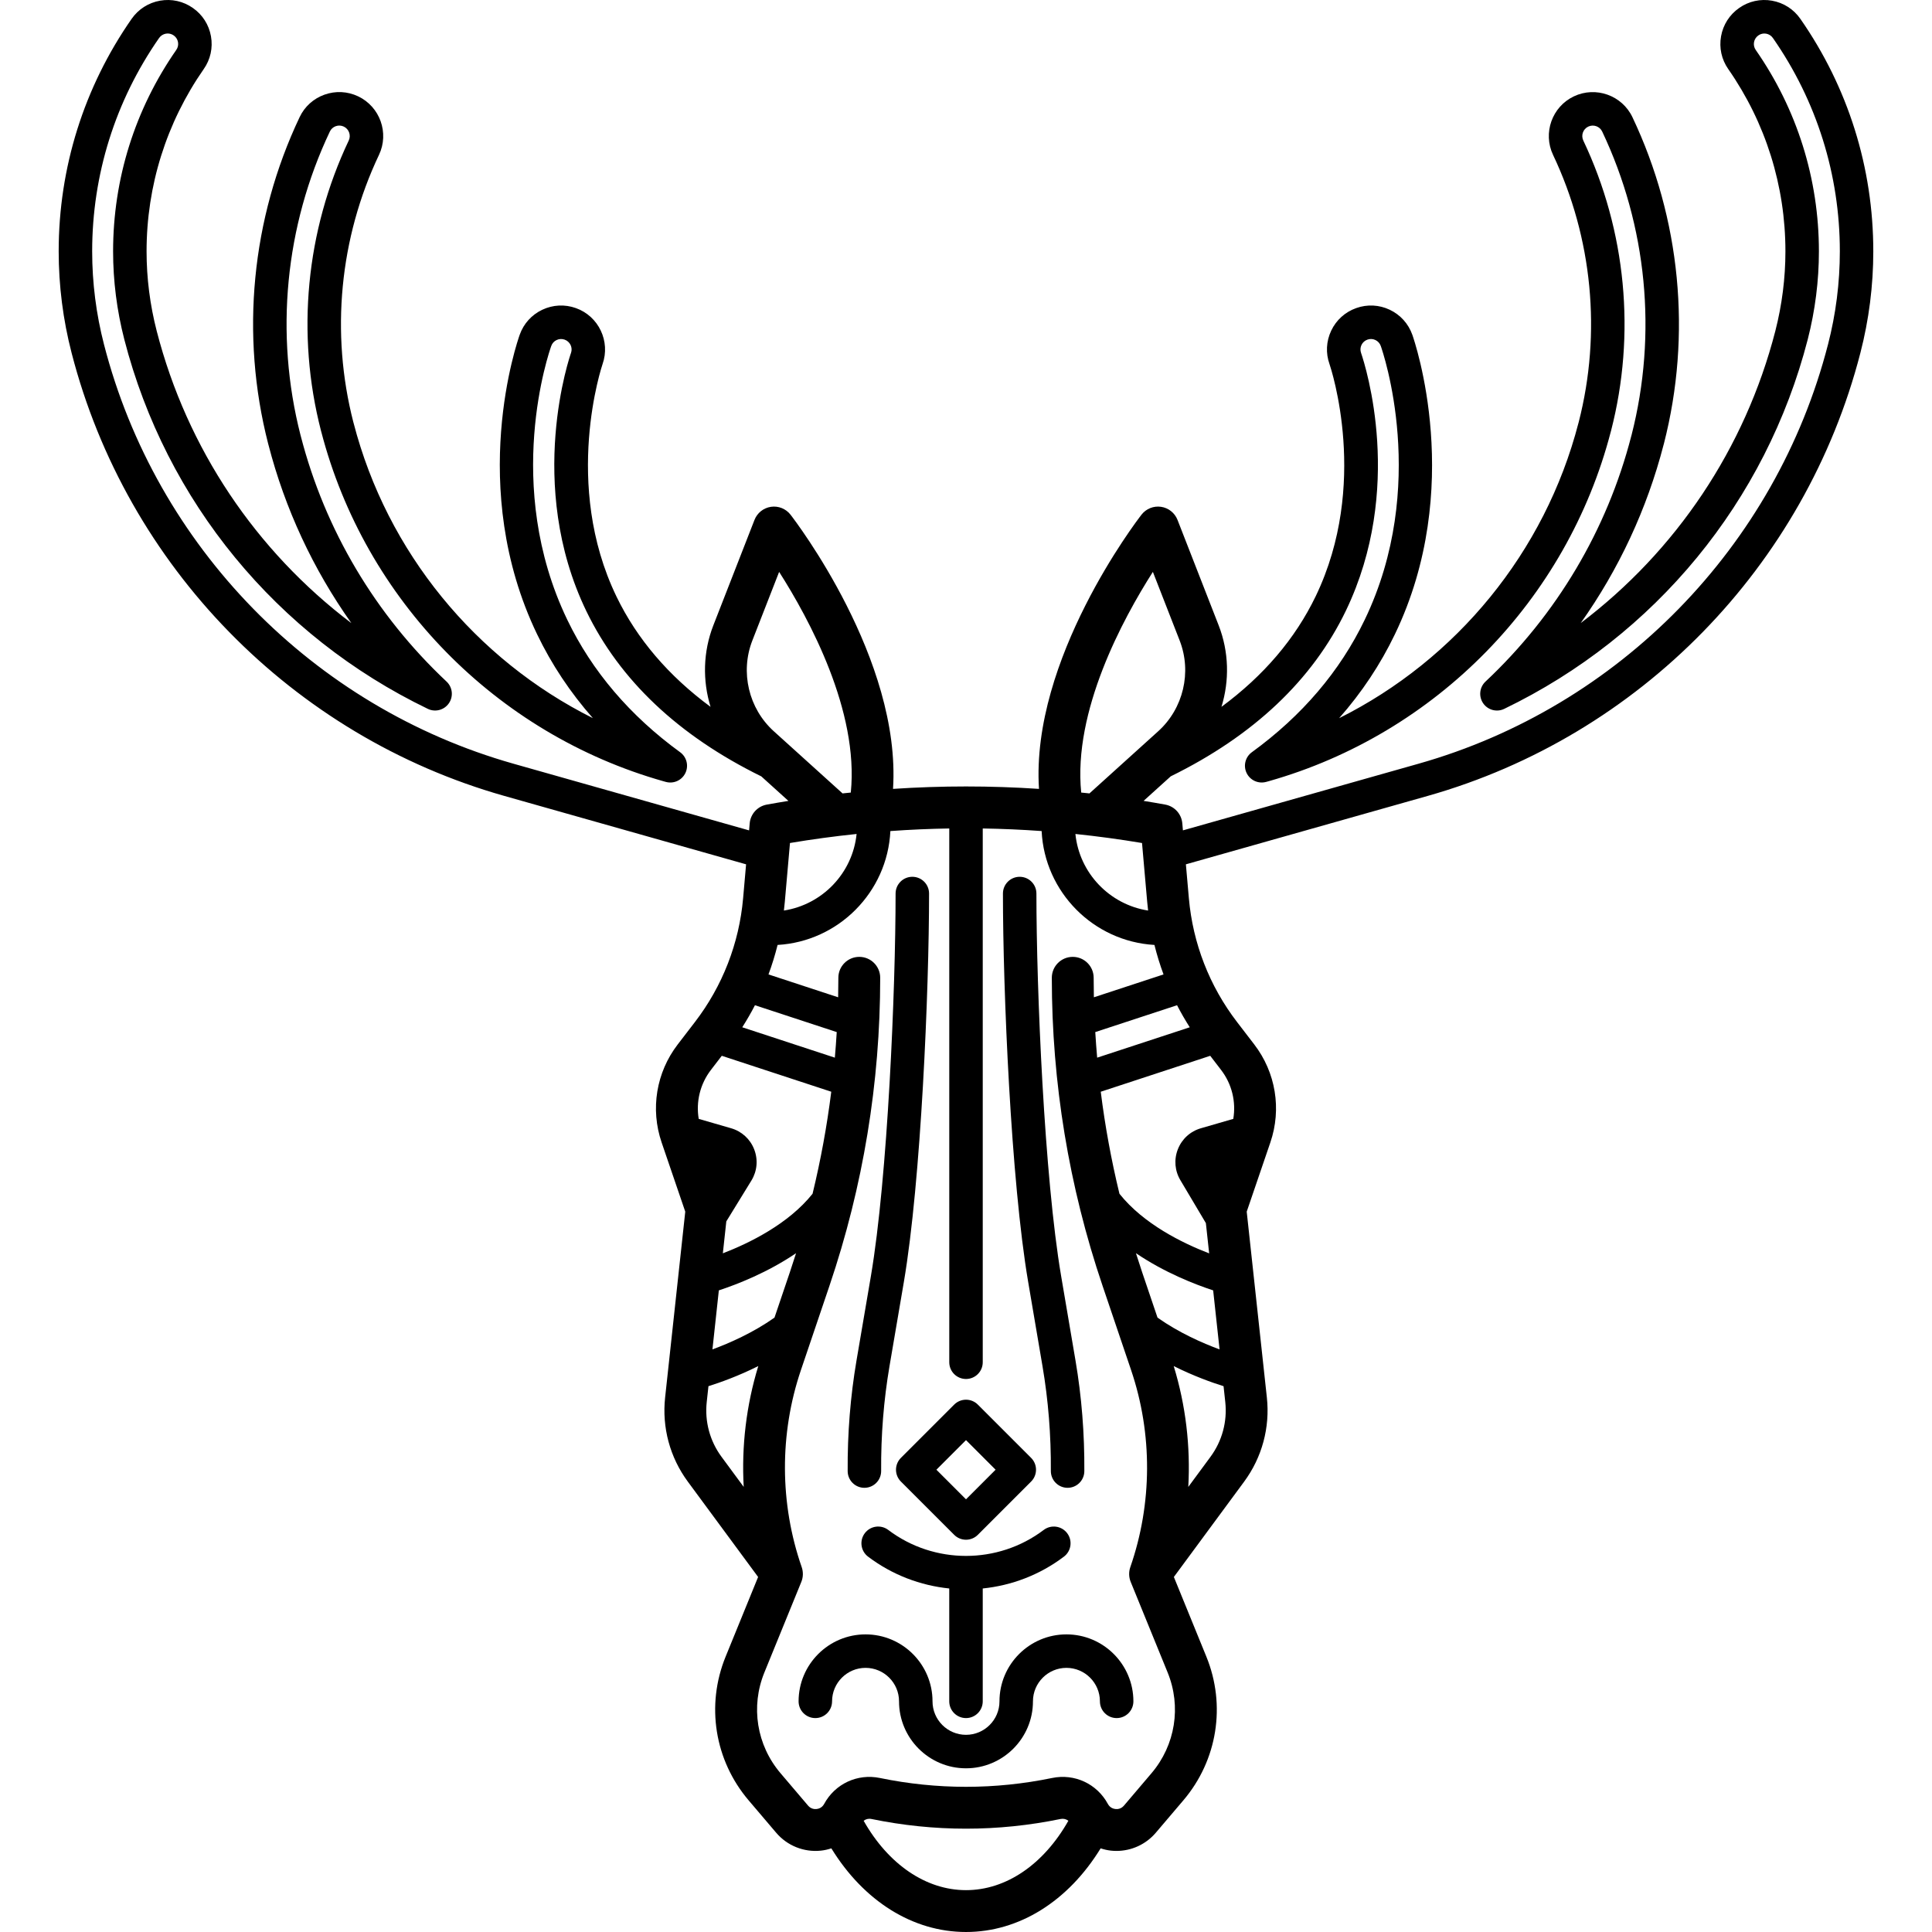 <?xml version='1.0' encoding='iso-8859-1'?>
<!DOCTYPE svg PUBLIC '-//W3C//DTD SVG 1.1//EN' 'http://www.w3.org/Graphics/SVG/1.1/DTD/svg11.dtd'>
<!-- Uploaded to: SVG Repo, www.svgrepo.com, Generator: SVG Repo Mixer Tools -->
<svg fill="#000000" height="800px" width="800px" version="1.1" xmlns="http://www.w3.org/2000/svg" viewBox="0 0 461.637 461.637" xmlns:xlink="http://www.w3.org/1999/xlink" enable-background="new 0 0 461.637 461.637">
  <g>
    <path d="m206.542,355.501c0.01,0 0.02,0 0.028,0 2.209-0.015 3.987-1.818 3.973-4.027-0.059-8.493 0.612-16.911 1.993-25.02l3.44-20.173c4.104-24.16 6.017-69.646 6.017-92.78 0-2.209-1.791-4-4-4s-4,1.791-4,4c0,22.862-1.876,67.733-5.903,91.437l-3.44,20.171c-1.459,8.571-2.168,17.459-2.106,26.419 0.015,2.201 1.802,3.973 3.998,3.973z"/>
    <path d="m249.1,326.453c1.382,8.116 2.053,16.534 1.993,25.021-0.016,2.209 1.763,4.012 3.972,4.028 0.01,0 0.02,0 0.029,0 2.195,0 3.983-1.773 3.999-3.972 0.063-8.954-0.646-17.843-2.106-26.418l-3.43-20.171c-4.034-23.68-5.913-68.562-5.913-91.438 0-2.209-1.791-4-4-4s-4,1.791-4,4c0,23.149 1.915,68.646 6.026,92.78l3.43,20.17z"/>
    <path d="m254.818,390.523c-8.822,0-16,7.177-16,16 0,4.411-3.589,8-8,8s-8-3.589-8-8c0-8.823-7.178-16-16-16s-16,7.177-16,16c0,2.209 1.791,4 4,4s4-1.791 4-4c0-4.411 3.589-8 8-8s8,3.589 8,8c0,8.823 7.178,16 16,16s16-7.177 16-16c0-4.411 3.589-8 8-8s8,3.589 8,8c0,2.209 1.791,4 4,4s4-1.791 4-4c0-8.823-7.177-16-16-16z"/>
    <path d="m214.091,351.179c0,1.061 0.422,2.078 1.172,2.828l12.729,12.728c0.75,0.75 1.768,1.172 2.828,1.172s2.078-0.421 2.828-1.172l12.728-12.728c1.563-1.562 1.563-4.095 0-5.657l-12.728-12.728c-1.563-1.563-4.096-1.562-5.656,0l-12.729,12.728c-0.75,0.751-1.172,1.768-1.172,2.829zm16.728-7.071l7.07,7.071-7.07,7.071-7.071-7.071 7.071-7.071z"/>
    <path d="m230.819,410.523c2.209,0 4-1.791 4-4v-26.969c6.889-0.707 13.624-3.237 19.398-7.607 1.761-1.333 2.108-3.842 0.775-5.603-1.332-1.761-3.841-2.108-5.604-0.776-10.932,8.274-26.206,8.275-37.142,0-1.764-1.333-4.271-0.986-5.604,0.776-1.333,1.761-0.986,4.27 0.775,5.603 5.774,4.369 12.509,6.9 19.399,7.607v26.969c0.003,2.209 1.794,4 4.003,4z"/>
    <path d="m430.188,4.511c-1.605-2.31-4.014-3.854-6.78-4.346-2.757-0.491-5.544,0.124-7.827,1.724-2.308,1.603-3.851,4.008-4.346,6.772-0.495,2.759 0.115,5.543 1.716,7.839 8.938,12.832 13.662,27.893 13.662,43.554 0,6.381-0.813,12.789-2.413,19.041-7.246,28.095-23.725,52.547-46.503,69.785 9.117-12.856 15.845-27.272 19.81-42.621 0.008-0.026 0.016-0.053 0.022-0.08 0.018-0.057 0.034-0.114 0.049-0.172 6.669-26.013 3.998-53.716-7.522-78.01-2.481-5.223-8.758-7.454-13.989-4.976-5.223,2.482-7.456,8.756-4.978,13.987 9.421,19.866 11.6,42.527 6.139,63.82-0.016,0.053-0.031,0.107-0.046,0.162-0.011,0.037-0.021,0.073-0.03,0.111-7.992,30.842-29.177,56.509-57.179,70.505 5.399-6.124 9.854-12.823 13.325-20.047 16.816-34.946 4.69-70.092 4.163-71.579-0.944-2.645-2.858-4.763-5.389-5.964-2.532-1.202-5.383-1.344-8.014-0.402-2.646,0.937-4.768,2.849-5.972,5.383-1.205,2.536-1.347,5.39-0.415,7.991 0.396,1.164 9.534,28.805-3.292,55.47-4.9,10.171-12.451,19.008-22.521,26.436 1.927-6.269 1.799-13.146-0.672-19.478l-9.828-25.187c-0.654-1.677-2.16-2.873-3.941-3.131-1.785-0.259-3.564,0.461-4.668,1.884-1.136,1.465-26.471,34.562-24.493,65.517-11.618-0.773-23.258-0.773-34.875,0 1.979-30.955-23.357-64.052-24.493-65.517-1.104-1.423-2.883-2.141-4.668-1.884-1.781,0.258-3.287,1.454-3.941,3.131l-9.829,25.187c-2.471,6.333-2.599,13.212-0.67,19.481-10.025-7.396-17.554-16.193-22.457-26.315-13.029-26.928-3.446-55.295-3.349-55.575 1.925-5.448-0.934-11.455-6.367-13.389-2.65-0.947-5.508-0.803-8.046,0.402-2.53,1.202-4.44,3.317-5.373,5.944-0.528,1.472-12.748,36.46 4.15,71.595 3.472,7.218 7.927,13.913 13.321,20.034-28.006-14.008-49.175-39.666-57.165-70.492-0.011-0.043-0.023-0.086-0.035-0.128-0.01-0.035-0.021-0.074-0.033-0.114-5.472-21.301-3.295-43.973 6.131-63.852 2.479-5.229 0.245-11.503-4.981-13.988-2.543-1.205-5.399-1.346-8.046-0.4-2.638,0.944-4.749,2.857-5.941,5.381-11.52,24.292-14.19,51.992-7.521,77.998 0.01,0.037 0.021,0.074 0.03,0.111 0.009,0.033 0.02,0.07 0.03,0.109 3.964,15.369 10.696,29.8 19.827,42.671-22.79-17.239-39.272-41.695-46.51-69.793-1.607-6.24-2.423-12.647-2.423-19.042 0-15.652 4.725-30.713 13.656-43.545 1.608-2.296 2.224-5.081 1.731-7.841-0.492-2.766-2.035-5.174-4.333-6.77-2.292-1.606-5.074-2.222-7.831-1.735-2.769,0.49-5.181,2.031-6.797,4.345-11.4,16.375-17.427,35.583-17.427,55.545 0,8.191 1.039,16.36 3.087,24.278 13.133,50.964 52.755,91.524 103.404,105.851l57.76,16.342-.711,8.103c-0.946,10.776-4.929,21.007-11.518,29.586l-4.109,5.351c-5.132,6.684-6.57,15.434-3.847,23.408l5.65,16.546-4.813,44.41c-0.777,7.163 1.15,14.301 5.426,20.099l16.796,22.779-7.767,19.043c-4.736,11.614-2.632,24.764 5.492,34.319l6.592,7.752c2.64,3.104 6.629,4.704 10.686,4.278 0.86-0.09 1.692-0.287 2.498-0.547 7.743,12.602 19.458,19.985 32.174,19.985 12.72,0 24.433-7.383 32.167-19.985 0.805,0.26 1.636,0.456 2.495,0.547 0.433,0.045 0.863,0.068 1.292,0.068 3.597,0 7.038-1.572 9.396-4.346l6.591-7.752c8.124-9.554 10.229-22.705 5.492-34.319l-7.767-19.044 16.796-22.779c4.274-5.798 6.202-12.936 5.426-20.098l-4.814-44.41 5.65-16.546c2.724-7.975 1.285-16.725-3.847-23.408l-4.108-5.351c-6.589-8.579-10.571-18.81-11.518-29.586l-.712-8.104 57.768-16.341c50.642-14.325 90.26-54.885 103.395-105.848 2.048-7.925 3.087-16.094 3.087-24.281 0.003-19.971-6.023-39.178-17.422-55.542zm-138.418,251.144c2.582,3.362 3.604,7.592 2.914,11.693l-7.742,2.242c-2.539,0.735-4.547,2.57-5.508,5.033s-0.726,5.172 0.645,7.432l6.057,10.196 .784,7.233c-6.36-2.445-15.668-7.002-21.435-14.242-1.948-8.043-3.443-16.178-4.468-24.382l26.158-8.585 2.595,3.38zm-15.19,59.181l-3.668-10.833c-0.513-1.516-1.007-3.037-1.487-4.562 6.826,4.63 14.079,7.448 18.452,8.884l1.529,14.105c-4.09-1.511-9.711-3.983-14.826-7.594zm7.702-69.376l-22.123,7.261c-0.177-2.035-0.33-4.072-0.451-6.114l19.54-6.416c0.927,1.799 1.943,3.554 3.034,5.269zm-11.404-44.029l1.236,14.071c0.061,0.691 0.136,1.38 0.218,2.067-9.204-1.436-16.424-8.942-17.373-18.297 5.316,0.552 10.624,1.27 15.919,2.159zm2.593-64.784l6.4,16.403c2.941,7.536 0.885,16.244-5.116,21.669l-16.334,14.764c-0.033,0.03-0.056,0.066-0.088,0.097-0.661-0.075-1.324-0.134-1.986-0.203-1.972-19.475 9.933-41.463 17.124-52.73zm-86.745,167.356l-3.668,10.833c-5.114,3.61-10.735,6.083-14.826,7.594l1.529-14.105c4.373-1.436 11.626-4.254 18.452-8.884-0.48,1.525-0.974,3.046-1.487,4.562zm-18.858-48.348l2.597-3.381 26.158,8.585c-1.024,8.203-2.52,16.338-4.468,24.38-5.754,7.215-15.069,11.779-21.435,14.233l.827-7.631 6.013-9.788c1.37-2.261 1.604-4.97 0.643-7.433-0.961-2.462-2.968-4.296-5.507-5.031l-7.742-2.242c-0.689-4.1 0.333-8.33 2.914-11.692zm29.612-2.934l-22.123-7.261c1.091-1.714 2.107-3.469 3.033-5.268l19.541,6.415c-0.121,2.042-0.274,4.079-0.451,6.114zm5.197-53.449c-0.948,9.354-8.167,16.86-17.371,18.297 0.082-0.687 0.158-1.376 0.218-2.067l1.235-14.071c5.296-0.889 10.603-1.607 15.918-2.159zm-24.91-46.221l6.401-16.403c7.192,11.267 19.095,33.255 17.123,52.729-0.662,0.07-1.324,0.129-1.986,0.203-0.032-0.031-0.055-0.067-0.088-0.097l-16.335-14.764c-6-5.425-8.057-14.133-5.115-21.668zm-57.075,29.434c-47.921-13.556-85.409-51.93-97.836-100.153-1.88-7.268-2.833-14.763-2.833-22.279 0-18.32 5.53-35.947 15.989-50.97 0.388-0.555 0.966-0.925 1.628-1.042 0.648-0.115 1.307,0.03 1.86,0.418 0.55,0.382 0.918,0.955 1.034,1.611 0.116,0.651-0.028,1.308-0.415,1.859-9.876,14.19-15.097,30.831-15.097,48.125 0,7.068 0.9,14.146 2.676,21.038 9.961,38.674 36.396,70.853 72.525,88.285 1.777,0.858 3.918,0.29 5.036-1.338 1.117-1.628 0.88-3.828-0.56-5.18-17.017-15.979-29.063-36.268-34.835-58.672-0.011-0.043-0.022-0.086-0.035-0.128-0.006-0.024-0.014-0.05-0.021-0.077-6.196-24.19-3.709-49.956 7.01-72.559 0.281-0.596 0.78-1.047 1.404-1.271 0.632-0.226 1.316-0.192 1.922,0.095 1.243,0.591 1.773,2.087 1.183,3.333-10.238,21.59-12.593,46.22-6.629,69.353 0.017,0.067 0.036,0.134 0.057,0.201 0.002,0.005 0.004,0.011 0.005,0.017 10.436,40.194 41.75,72.193 81.757,83.52l.58,.16c1.862,0.514 3.828-0.377 4.668-2.119 0.839-1.741 0.313-3.834-1.25-4.971-11.988-8.721-21.062-19.37-26.969-31.649-15.463-32.152-4.313-64.082-3.825-65.438 0.221-0.623 0.673-1.123 1.271-1.407 0.605-0.288 1.288-0.321 1.927-0.093 1.292,0.46 1.97,1.891 1.52,3.164-0.111,0.31-11.022,31.362 3.683,61.752 7.99,16.494 22.038,29.745 41.778,39.436l6.484,5.861c-1.725,0.281-3.449,0.571-5.172,0.887-2.214,0.405-3.884,2.239-4.08,4.481l-.147,1.679-56.293-15.929zm46.176,152.521l.411-3.787c2.762-0.866 7.132-2.417 11.909-4.807-2.869,9.351-4.028,19.152-3.485,28.871l-5.302-7.191c-2.784-3.775-4.039-8.422-3.533-13.086zm61.955,116.631c-9.575,0-18.555-6.149-24.465-16.583 0.516-0.393 1.183-0.562 1.859-0.423 14.998,3.09 30.207,3.09 45.205,0 0.673-0.138 1.341,0.03 1.859,0.423-5.903,10.433-14.88,16.583-24.458,16.583zm44.323-27.946l-6.59,7.751c-0.694,0.817-1.564,0.86-2.025,0.811-0.458-0.048-1.303-0.27-1.813-1.213-2.603-4.816-7.962-7.307-13.313-6.204-13.66,2.815-27.51,2.815-41.17,0-5.356-1.103-10.711,1.388-13.313,6.203-0.511,0.944-1.354,1.166-1.813,1.214-0.459,0.047-1.329,0.008-2.024-0.811l-6.591-7.752c-5.697-6.7-7.174-15.922-3.852-24.065l8.826-21.641c0.459-1.126 0.492-2.382 0.093-3.531-5.272-15.153-5.342-31.867-0.195-47.064l6.833-20.179c8.041-23.746 12.118-48.5 12.118-73.574 0-2.761-2.238-5-5-5s-5,2.239-5,5c0,1.555-0.018,3.108-0.051,4.66l-16.642-5.464c0.853-2.304 1.578-4.655 2.173-7.045 14.563-0.848 26.243-12.612 26.951-27.212 4.688-0.336 9.379-0.544 14.072-0.619v127.544c0,2.209 1.791,4 4,4s4-1.791 4-4v-127.543c4.692,0.074 9.383,0.283 14.07,0.618 0.708,14.601 12.389,26.366 26.953,27.212 0.594,2.39 1.32,4.741 2.173,7.045l-16.642,5.464c-0.033-1.552-0.051-3.106-0.051-4.66 0-2.761-2.238-5-5-5s-5,2.239-5,5c0,25.073 4.077,49.826 12.117,73.573l6.833,20.18c5.146,15.197 5.077,31.911-0.194,47.064-0.399,1.149-0.366,2.405 0.093,3.531l8.826,21.641c3.32,8.145 1.845,17.366-3.852,24.066zm14.091-75.598l-5.303,7.192c0.543-9.719-0.616-19.521-3.485-28.872 4.777,2.391 9.148,3.942 11.91,4.807l.411,3.787c0.505,4.663-0.749,9.31-3.533,13.086zm147.543-265.758c-12.428,48.221-49.912,86.596-97.826,100.149l-56.303,15.927-.147-1.679c-0.196-2.242-1.866-4.076-4.08-4.481-1.722-0.315-3.447-0.606-5.172-0.887l6.492-5.868c19.8-9.724 33.87-23.018 41.844-39.569 13.988-29.081 4.757-58.28 3.631-61.592-0.225-0.628-0.191-1.306 0.095-1.907 0.284-0.599 0.787-1.052 1.429-1.279 0.626-0.224 1.301-0.191 1.9,0.093 0.602,0.286 1.058,0.792 1.28,1.418 0.479,1.351 11.554,33.451-3.835,65.431-5.901,12.284-14.974,22.932-26.967,31.646-1.562,1.135-2.09,3.222-1.256,4.963 0.834,1.741 2.794,2.637 4.654,2.133l.634-.172c39.979-11.316 71.289-43.304 81.727-83.493 0.004-0.015 0.008-0.03 0.012-0.045 0.021-0.064 0.038-0.128 0.055-0.192 5.963-23.134 3.608-47.764-6.629-69.351-0.591-1.248-0.061-2.743 1.179-3.332 1.249-0.591 2.744-0.061 3.333,1.179 10.709,22.582 13.201,48.331 7.019,72.516-0.007,0.025-0.014,0.05-0.021,0.075-0.018,0.055-0.033,0.111-0.047,0.167-5.773,22.405-17.819,42.694-34.835,58.672-1.439,1.352-1.677,3.552-0.559,5.181 1.118,1.628 3.256,2.197 5.035,1.338 36.116-17.43 62.551-49.608 72.526-88.29 1.769-6.906 2.665-13.983 2.665-21.032 0-17.304-5.221-33.946-15.099-48.127-0.378-0.543-0.522-1.201-0.405-1.854 0.118-0.658 0.486-1.231 1.05-1.623 0.54-0.379 1.195-0.524 1.848-0.408 0.657,0.117 1.229,0.484 1.614,1.039 10.462,15.019 15.992,32.645 15.992,50.974-5.68434e-14,7.51-0.953,15.006-2.833,22.28z"/>
  </g>
</svg>